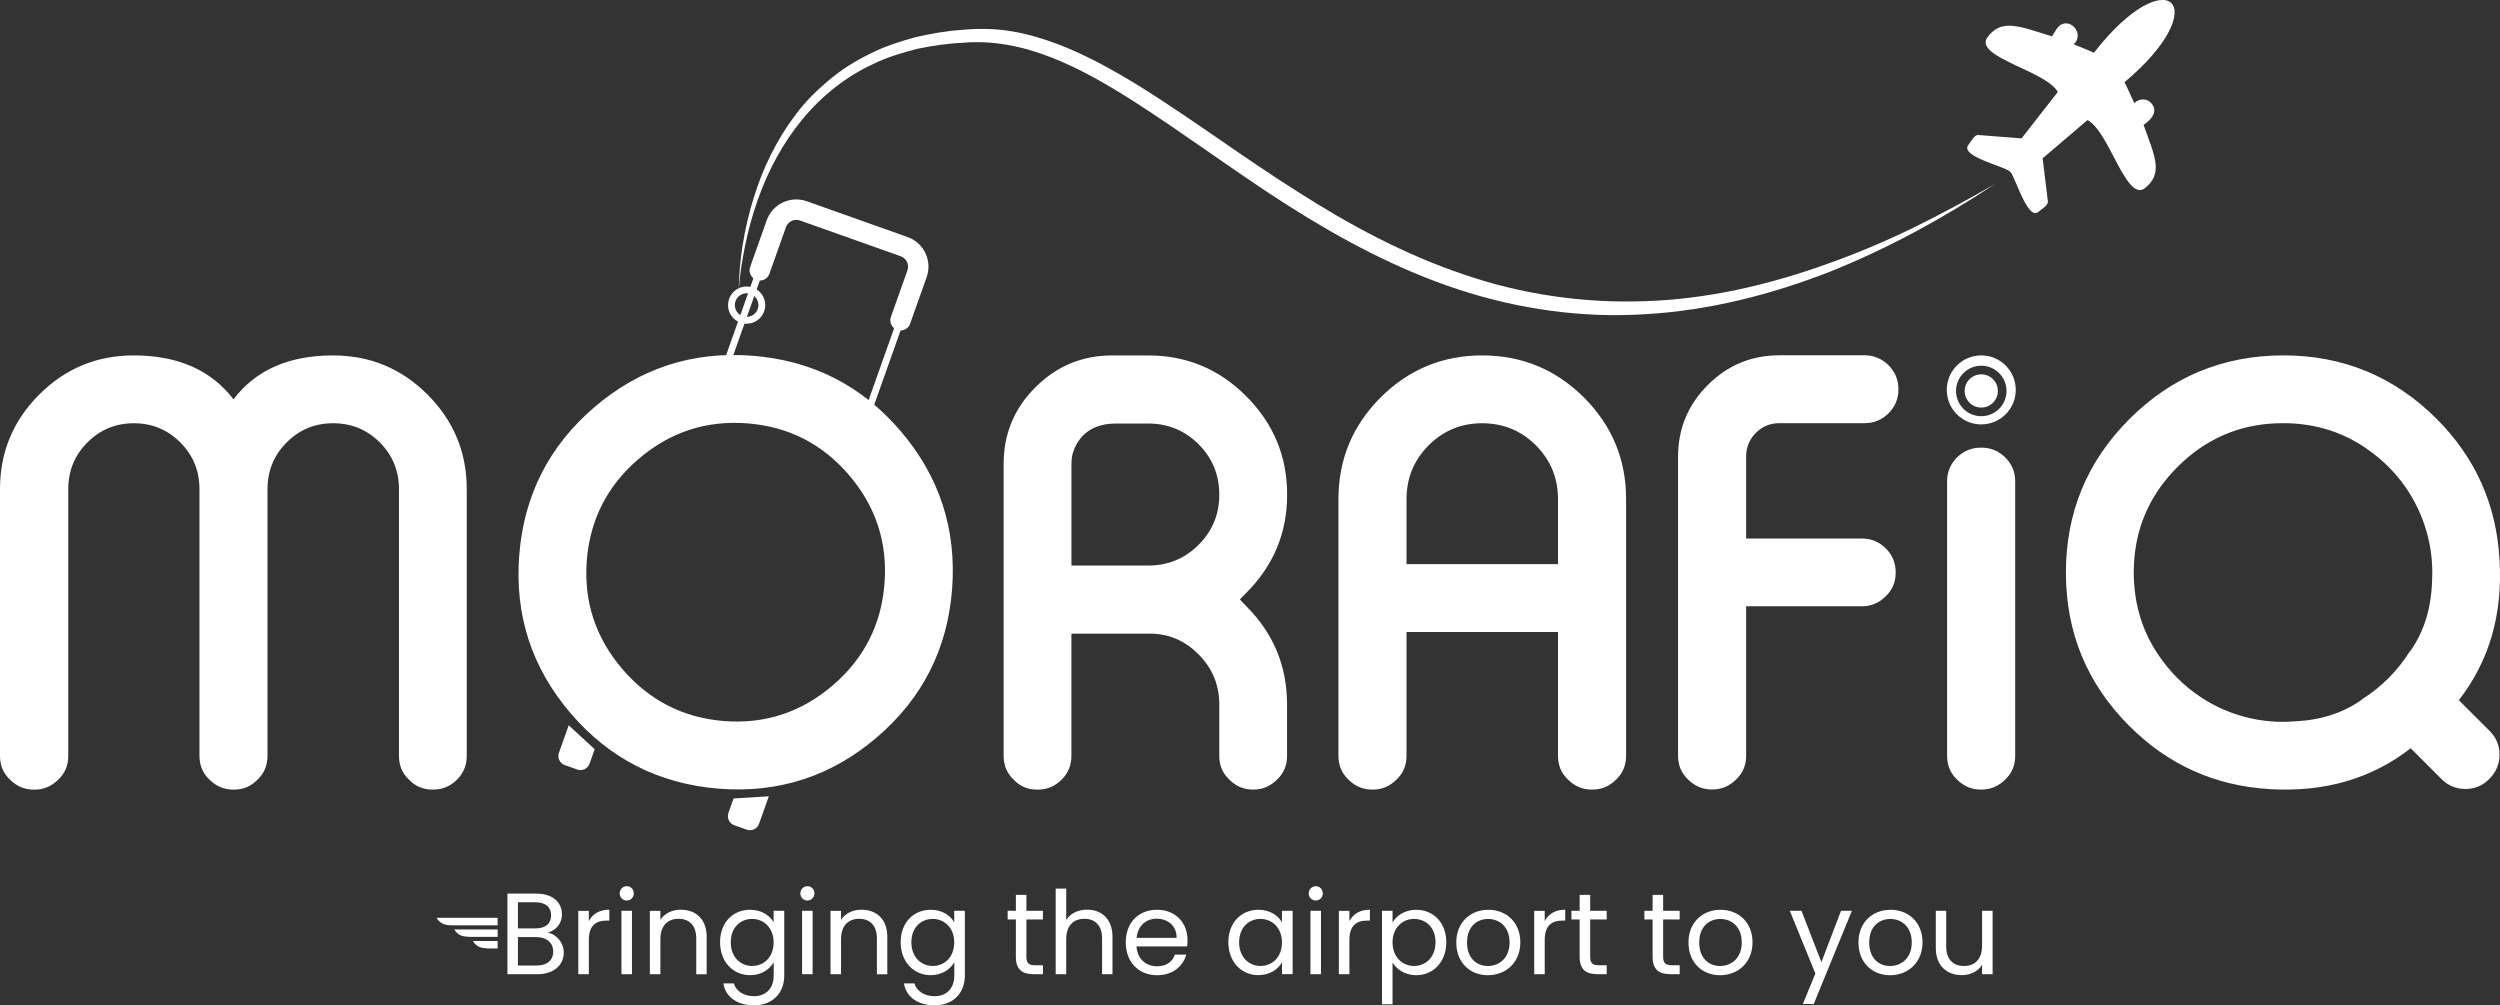 <svg xmlns="http://www.w3.org/2000/svg" xmlns:xlink="http://www.w3.org/1999/xlink" id="Layer_1" x="0px" y="0px" viewBox="0 0 645.6 259.64" style="enable-background:new 0 0 645.6 259.64;" xml:space="preserve"><rect x="0" y="0" width="645.6" height="259.64" fill="#333333" stroke="none"/><style type="text/css">	.st0{fill:#FFFFFF;}</style><g>	<g>		<path class="st0" d="M138.8,251.58h-7.76v-20.81h7.47c4.39,0,6.6,2.39,6.6,5.29c0,2.63-1.64,4.15-3.64,4.81   c2.27,0.39,4.12,2.57,4.12,5.14C145.58,249.13,143.1,251.58,138.8,251.58z M138.26,233h-4.51v6.75h4.57c2.54,0,4-1.25,4-3.37   C142.33,234.32,140.92,233,138.26,233z M138.47,241.99h-4.72v7.35h4.81c2.69,0,4.3-1.34,4.3-3.61   C142.86,243.42,141.13,241.99,138.47,241.99z"></path>		<path class="st0" d="M152.06,251.58h-2.72v-16.36h2.72v2.66c0.93-1.82,2.69-2.96,5.29-2.96v2.81h-0.72c-2.6,0-4.57,1.16-4.57,4.96   V251.58z"></path>		<path class="st0" d="M160.03,230.7c0-1.04,0.81-1.85,1.85-1.85c0.99,0,1.79,0.81,1.79,1.85s-0.81,1.85-1.79,1.85   C160.84,232.55,160.03,231.75,160.03,230.7z M160.48,235.21h2.72v16.36h-2.72V235.21z"></path>		<path class="st0" d="M179.8,242.32c0-3.34-1.82-5.05-4.57-5.05c-2.78,0-4.69,1.73-4.69,5.26v9.05h-2.72v-16.36h2.72v2.33   c1.08-1.7,3.05-2.63,5.26-2.63c3.79,0,6.69,2.33,6.69,7.02v9.65h-2.69V242.32z"></path>		<path class="st0" d="M193.69,234.94c2.99,0,5.14,1.49,6.09,3.25v-2.99h2.75v16.72c0,4.51-3.02,7.7-7.82,7.7   c-4.3,0-7.38-2.18-7.91-5.67h2.69c0.6,1.97,2.54,3.31,5.23,3.31c2.9,0,5.08-1.85,5.08-5.34v-3.43c-0.99,1.76-3.11,3.34-6.09,3.34   c-4.39,0-7.76-3.43-7.76-8.51C185.93,238.23,189.3,234.94,193.69,234.94z M194.23,237.3c-2.99,0-5.52,2.18-5.52,6.03   c0,3.85,2.54,6.12,5.52,6.12c2.99,0,5.55-2.24,5.55-6.09C199.78,239.57,197.21,237.3,194.23,237.3z"></path>		<path class="st0" d="M206.68,230.7c0-1.04,0.81-1.85,1.85-1.85c0.99,0,1.79,0.81,1.79,1.85s-0.81,1.85-1.79,1.85   C207.49,232.55,206.68,231.75,206.68,230.7z M207.13,235.21h2.72v16.36h-2.72V235.21z"></path>		<path class="st0" d="M226.45,242.32c0-3.34-1.82-5.05-4.57-5.05c-2.78,0-4.69,1.73-4.69,5.26v9.05h-2.72v-16.36h2.72v2.33   c1.08-1.7,3.05-2.63,5.26-2.63c3.79,0,6.69,2.33,6.69,7.02v9.65h-2.69V242.32z"></path>		<path class="st0" d="M240.33,234.94c2.99,0,5.14,1.49,6.09,3.25v-2.99h2.75v16.72c0,4.51-3.02,7.7-7.82,7.7   c-4.3,0-7.38-2.18-7.91-5.67h2.69c0.6,1.97,2.54,3.31,5.23,3.31c2.9,0,5.08-1.85,5.08-5.34v-3.43c-0.99,1.76-3.11,3.34-6.09,3.34   c-4.39,0-7.76-3.43-7.76-8.51C232.57,238.23,235.95,234.94,240.33,234.94z M240.87,237.3c-2.99,0-5.52,2.18-5.52,6.03   c0,3.85,2.54,6.12,5.52,6.12c2.99,0,5.55-2.24,5.55-6.09C246.43,239.57,243.86,237.3,240.87,237.3z"></path>		<path class="st0" d="M262.34,237.45h-2.12v-2.24h2.12v-4.12h2.72v4.12h4.27v2.24h-4.27v9.64c0,1.61,0.6,2.18,2.27,2.18h2v2.3   h-2.45c-2.9,0-4.54-1.19-4.54-4.48V237.45z"></path>		<path class="st0" d="M272.62,229.48h2.72v8.09c1.08-1.73,3.11-2.66,5.41-2.66c3.64,0,6.54,2.33,6.54,7.02v9.65h-2.69v-9.26   c0-3.34-1.82-5.05-4.57-5.05c-2.78,0-4.69,1.73-4.69,5.26v9.05h-2.72V229.48z"></path>		<path class="st0" d="M298.81,251.84c-4.66,0-8.09-3.28-8.09-8.48c0-5.17,3.31-8.42,8.09-8.42c4.75,0,7.85,3.34,7.85,7.82   c0,0.6-0.03,1.08-0.09,1.64h-13.08c0.21,3.31,2.54,5.14,5.32,5.14c2.45,0,4-1.25,4.6-3.02h2.93   C305.5,249.52,302.87,251.84,298.81,251.84z M293.52,242.2h10.33c0.03-3.19-2.36-4.96-5.17-4.96   C296.03,237.24,293.82,239,293.52,242.2z"></path>		<path class="st0" d="M324.97,234.94c3.05,0,5.14,1.55,6.09,3.25v-2.99h2.75v16.36h-2.75v-3.05c-0.99,1.76-3.11,3.31-6.12,3.31   c-4.36,0-7.73-3.43-7.73-8.51C317.2,238.23,320.58,234.94,324.97,234.94z M325.51,237.3c-2.99,0-5.52,2.18-5.52,6.03   c0,3.85,2.54,6.12,5.52,6.12c2.99,0,5.55-2.24,5.55-6.09C331.06,239.57,328.49,237.3,325.51,237.3z"></path>		<path class="st0" d="M337.96,230.7c0-1.04,0.81-1.85,1.85-1.85c0.99,0,1.79,0.81,1.79,1.85s-0.81,1.85-1.79,1.85   C338.76,232.55,337.96,231.75,337.96,230.7z M338.41,235.21h2.72v16.36h-2.72V235.21z"></path>		<path class="st0" d="M348.47,251.58h-2.72v-16.36h2.72v2.66c0.93-1.82,2.69-2.96,5.29-2.96v2.81h-0.72c-2.6,0-4.57,1.16-4.57,4.96   V251.58z"></path>		<path class="st0" d="M365.73,234.94c4.39,0,7.76,3.29,7.76,8.39c0,5.08-3.37,8.51-7.76,8.51c-2.99,0-5.11-1.61-6.12-3.28v10.78   h-2.72v-24.13h2.72v3.02C360.59,236.5,362.74,234.94,365.73,234.94z M365.16,237.3c-2.96,0-5.55,2.27-5.55,6.06   c0,3.85,2.6,6.09,5.55,6.09c3.02,0,5.55-2.27,5.55-6.12C370.72,239.48,368.18,237.3,365.16,237.3z"></path>		<path class="st0" d="M384.22,251.84c-4.63,0-8.15-3.28-8.15-8.48c0-5.17,3.64-8.42,8.27-8.42c4.66,0,8.27,3.25,8.27,8.42   C392.61,248.56,388.87,251.84,384.22,251.84z M384.22,249.46c2.84,0,5.61-1.94,5.61-6.09c0-4.12-2.72-6.06-5.52-6.06   c-2.87,0-5.46,1.94-5.46,6.06C378.84,247.51,381.38,249.46,384.22,249.46z"></path>		<path class="st0" d="M398.91,251.58h-2.72v-16.36h2.72v2.66c0.93-1.82,2.69-2.96,5.29-2.96v2.81h-0.72c-2.6,0-4.57,1.16-4.57,4.96   V251.58z"></path>		<path class="st0" d="M407.93,237.45h-2.12v-2.24h2.12v-4.12h2.72v4.12h4.27v2.24h-4.27v9.64c0,1.61,0.6,2.18,2.27,2.18h2v2.3   h-2.45c-2.9,0-4.54-1.19-4.54-4.48V237.45z"></path>		<path class="st0" d="M426.77,237.45h-2.12v-2.24h2.12v-4.12h2.72v4.12h4.27v2.24h-4.27v9.64c0,1.61,0.6,2.18,2.27,2.18h2v2.3   h-2.45c-2.9,0-4.54-1.19-4.54-4.48V237.45z"></path>		<path class="st0" d="M444.18,251.84c-4.63,0-8.15-3.28-8.15-8.48c0-5.17,3.64-8.42,8.27-8.42c4.66,0,8.27,3.25,8.27,8.42   C452.57,248.56,448.84,251.84,444.18,251.84z M444.18,249.46c2.84,0,5.61-1.94,5.61-6.09c0-4.12-2.72-6.06-5.52-6.06   c-2.87,0-5.46,1.94-5.46,6.06C438.81,247.51,441.34,249.46,444.18,249.46z"></path>		<path class="st0" d="M475.42,235.21h2.81l-9.85,24.07h-2.81l3.23-7.88l-6.6-16.19h3.02l5.14,13.26L475.42,235.21z"></path>		<path class="st0" d="M488.08,251.84c-4.63,0-8.15-3.28-8.15-8.48c0-5.17,3.64-8.42,8.27-8.42c4.66,0,8.27,3.25,8.27,8.42   C496.47,248.56,492.74,251.84,488.08,251.84z M488.08,249.46c2.84,0,5.61-1.94,5.61-6.09c0-4.12-2.72-6.06-5.52-6.06   c-2.87,0-5.46,1.94-5.46,6.06C482.7,247.51,485.24,249.46,488.08,249.46z"></path>		<path class="st0" d="M514.57,251.58h-2.72v-2.42c-1.04,1.7-3.05,2.66-5.23,2.66c-3.76,0-6.72-2.33-6.72-7.02v-9.59h2.69v9.23   c0,3.31,1.82,5.02,4.57,5.02c2.81,0,4.69-1.73,4.69-5.26v-8.99h2.72V251.58z"></path>	</g>	<g>		<path class="st0" d="M116.85,238.96c-1.38,0-2.7-0.19-3.67-1.33c-0.14-0.17-0.26-0.35-0.45-0.61c6.7,0,9.11,0,15.77,0v1.93   c-0.03,0-0.09,0-0.12,0C123.13,238.96,122.11,238.96,116.85,238.96z"></path>		<path class="st0" d="M128.29,241.94c0.1,0,0.12,0,0.22,0v-1.92c-5.41,0-5.76,0-11.21,0c0.64,1.03,1.46,1.61,2.53,1.78   c0.61,0.1,1.23,0.14,1.84,0.14C125.53,241.96,124.43,241.95,128.29,241.94z"></path>		<path class="st0" d="M128.29,244.93c0.1,0,0.12,0,0.22,0v-1.92c-5.41,0-0.93,0-6.38,0c0.64,1.03,1.46,1.61,2.53,1.78   c0.61,0.1,1.23,0.14,1.84,0.14C130.35,244.95,124.43,244.94,128.29,244.93z"></path>	</g>	<g>		<path class="st0" d="M189.43,206.2l-1.32,3.73c-0.46,1.3,0.22,2.72,1.51,3.18l3.22,1.14c1.3,0.46,2.72-0.22,3.18-1.51l2.52-7.1   L189.43,206.2z"></path>		<path class="st0" d="M153.57,193.48l-1.32,3.73c-0.46,1.3-1.88,1.97-3.18,1.51l-3.22-1.14c-1.3-0.46-1.97-1.88-1.51-3.18l2.52-7.1   L153.57,193.48z"></path>	</g>	<g>		<path class="st0" d="M216.42,111.82l0.29-0.83l-26.03-9.24c-2.39-0.85-3.64-3.47-2.79-5.87l13.42-37.81   c0.85-2.39,3.47-3.64,5.87-2.79l26.03,9.24c2.39,0.85,3.64,3.47,2.79,5.87l-13.42,37.81c-0.85,2.39-3.47,3.64-5.87,2.79   L216.42,111.82l-0.29,0.83c3.31,1.17,6.94-0.56,8.11-3.86l13.42-37.81c1.17-3.31-0.56-6.94-3.86-8.11l-26.03-9.24   c-3.31-1.17-6.94,0.56-8.11,3.86L186.24,95.3c-1.17,3.31,0.55,6.94,3.86,8.11l26.03,9.24L216.42,111.82z"></path>		<path class="st0" d="M198.69,70.7l4.27-12.03c0.53-1.48,2.15-2.25,3.62-1.73l26.03,9.24c1.48,0.53,2.25,2.15,1.73,3.62   l-4.27,12.03c-0.49,1.37,0.23,2.88,1.6,3.36c1.37,0.49,2.88-0.23,3.36-1.6l4.27-12.03c1.5-4.22-0.71-8.85-4.93-10.35l-26.03-9.24   c-4.22-1.5-8.85,0.71-10.35,4.93l-4.27,12.03c-0.49,1.37,0.23,2.88,1.6,3.36C196.7,72.79,198.21,72.07,198.69,70.7L198.69,70.7z"></path>	</g>	<path class="st0" d="M531.15,7.4c2.62-3.72,7.55,0.97,4.37,4.05c3.07,1.21,5.23,2.16,5.23,2.16c19.09-24.52,31.51-12.2,7.88,7.62  c0,0,1.13,2.24,2.54,5.39c1.25-1.26,3.34-1.29,4.48,0.14l0,0c1.78,2.13-0.3,4.31-2.1,5.48c2.94,8.2,5.24,12.65,0.15,16.51  c-4.82,2.94-9.11-14.95-14.63-17.74l-11.58,9.88l1.33,10.93c0.29,1.25-1.71,2.19-2.42,2.88c-2.74,2.47-6.09-9.29-7.24-10.29  c-1.1-1.41-13.11-3.93-10.87-6.99c0.68-0.72,1.49-2.78,2.77-2.54l10.98,0.86l9.37-12c-3.06-5.42-21.05-8.86-18.37-13.84  c3.66-5.33,8.43-3.1,16.86-0.51L531.15,7.4z"></path>	<path class="st0" d="M192.81,73.99c-2.65,0-4.8,2.15-4.8,4.8c0,2.65,2.15,4.8,4.8,4.8c2.65,0,4.8-2.15,4.8-4.8  C197.61,76.14,195.47,73.99,192.81,73.99z M192.81,81.83c-1.68,0-3.04-1.36-3.05-3.05c0-1.68,1.36-3.04,3.05-3.05  c1.68,0,3.04,1.36,3.05,3.05C195.86,80.47,194.49,81.83,192.81,81.83z"></path>	<path class="st0" d="M195.4,74.74l-0.61,1.72c-0.44-0.39-1-0.63-1.62-0.69l0.6-1.7C194.36,74.2,194.91,74.43,195.4,74.74z"></path>	<path class="st0" d="M320.19,154.81l1.65-1.72c7.04-7.04,10.55-15.48,10.55-25.34c0-9.91-3.52-18.38-10.55-25.41  c-6.99-7.04-15.43-10.55-25.34-10.55h-9.33c-7.71,0-14.31,2.75-19.81,8.25c-5.46,5.45-8.18,12.04-8.18,19.74v75.45  c0,2.44,0.86,4.47,2.58,6.1c1.63,1.72,3.66,2.58,6.1,2.58H268c2.39,0,4.45-0.86,6.17-2.58c1.67-1.68,2.51-3.71,2.51-6.1v-31.59  h21.18c4.5,0.24,8.37,2.01,11.63,5.31c3.59,3.59,5.38,7.92,5.38,12.99v13.28c0,2.44,0.86,4.47,2.58,6.1  c1.72,1.72,3.76,2.58,6.1,2.58h0.14c2.34,0,4.38-0.86,6.1-2.58c1.72-1.63,2.58-3.66,2.58-6.1v-13.28c0-9.91-3.49-18.35-10.48-25.34  L320.19,154.81z M309.49,140.74c-3.59,3.54-7.92,5.31-12.99,5.31h-19.81v-25.63c0-1.15,0.05-1.99,0.14-2.51  c0.43-2.15,1.44-4.02,3.01-5.6c2.01-1.96,4.81-2.94,8.4-2.94h8.26c5.07,0,9.4,1.77,12.99,5.31c3.59,3.59,5.38,7.94,5.38,13.06  C314.88,132.82,313.08,137.15,309.49,140.74z M232.57,111.31c-10.04-11.75-22.79-18.23-38.24-19.44  c-15.45-1.21-29.05,3.21-40.8,13.25c-11.75,10.04-18.23,22.79-19.44,38.24c-1.21,15.45,3.2,29.05,13.25,40.81  c10.04,11.75,22.81,18.25,38.29,19.5c15.45,1.21,29.05-3.2,40.8-13.25c11.75-10.04,18.23-22.79,19.44-38.24  C247.05,136.68,242.62,123.06,232.57,111.31z M228.41,150.75c-0.83,10.59-5.3,19.36-13.42,26.29c-8.11,6.93-17.47,9.99-28.06,9.16  c-10.56-0.86-19.3-5.35-26.24-13.46c-6.9-8.08-9.96-17.4-9.16-27.96c0.83-10.59,5.3-19.36,13.42-26.29  c8.11-6.93,17.47-9.99,28.06-9.16c10.59,0.83,19.34,5.28,26.25,13.36C226.19,130.8,229.24,140.16,228.41,150.75z M409.02,102.62  c-7.28-7.23-16.03-10.84-26.27-10.84c-10.19,0-18.93,3.61-26.2,10.84c-7.28,7.28-10.91,16.03-10.91,26.27v66.33  c0,2.44,0.86,4.47,2.58,6.1c1.72,1.72,3.76,2.58,6.1,2.58h0.22c2.34,0,4.38-0.86,6.1-2.58c1.72-1.63,2.58-3.66,2.58-6.1v-32.02  h39.12v32.02c0,2.44,0.86,4.47,2.58,6.1c1.72,1.72,3.76,2.58,6.1,2.58h0.22c2.34,0,4.38-0.86,6.1-2.58  c1.72-1.63,2.58-3.66,2.58-6.1v-66.33C419.93,118.65,416.29,109.9,409.02,102.62z M402.34,145.69h-39.12v-16.8  c0-5.41,1.89-10.03,5.67-13.85c3.83-3.83,8.45-5.74,13.85-5.74c5.46,0,10.1,1.91,13.93,5.74c3.78,3.83,5.67,8.45,5.67,13.85V145.69  z M634.97,180.81c7.85-10.08,11.35-22.15,10.51-36.19c-0.78-14.25-6.19-26.4-16.24-36.45c-10.93-10.93-24.15-16.4-39.64-16.4  c-15.53,0.04-28.77,5.52-39.7,16.45c-10.93,10.93-16.4,24.15-16.4,39.64c0,15.5,5.46,28.71,16.4,39.64  c10.05,10.05,22.18,15.48,36.4,16.29c14.08,0.81,26.16-2.71,36.24-10.56l7.97,7.97c1.69,1.69,3.76,2.54,6.19,2.54  c2.37,0,4.4-0.84,6.09-2.54l0.1-0.1c1.69-1.69,2.55-3.74,2.59-6.14c0-2.44-0.85-4.5-2.54-6.19L634.97,180.81z M628.11,148.29  c0,0.13-0.01,0.24-0.01,0.37c-0.01,0.42-0.01,0.84-0.04,1.26c-0.2,7.15-2.08,13.26-5.68,18.3l-0.05-0.05  c-3.13,5.04-7.39,9.3-12.43,12.44l0.05,0.05c-4.83,3.46-10.65,5.32-17.44,5.63c-0.97,0.07-1.95,0.12-2.95,0.12  c-4.48,0-8.78-0.77-12.78-2.18c-0.13-0.05-0.27-0.09-0.4-0.14c-0.77-0.28-1.52-0.59-2.27-0.91c-0.4-0.17-0.79-0.35-1.18-0.53  c-0.67-0.32-1.33-0.66-1.97-1.02c-0.31-0.17-0.62-0.35-0.92-0.53c-4.54-2.67-8.48-6.24-11.58-10.47c-4.41-5.86-6.85-12.53-7.34-20  c-0.07-0.92-0.11-1.84-0.11-2.78c0-0.73,0.03-1.46,0.07-2.19c0.45-9.08,3.75-16.97,9.91-23.69c0.86-0.95,1.78-1.87,2.73-2.73  c7.26-6.64,15.87-9.96,25.83-9.96c0,0,0.01,0,0.01,0c0,0,0.01,0,0.01,0c0.06,0,0.12,0,0.18,0c8.63,0.04,16.24,2.58,22.83,7.62  c3.31,2.46,6.2,5.45,8.56,8.82c0.07,0.1,0.14,0.2,0.21,0.3c0.48,0.7,0.94,1.41,1.37,2.15c0.23,0.39,0.46,0.78,0.67,1.17  c0.26,0.47,0.5,0.95,0.74,1.43c0.29,0.58,0.56,1.16,0.81,1.76c0.22,0.51,0.43,1.04,0.64,1.57c0.15,0.41,0.31,0.82,0.45,1.24  c1.34,3.92,2.09,8.13,2.09,12.51C628.12,148,628.11,148.14,628.11,148.29z M517.82,118.11c1.72,1.72,2.58,3.78,2.58,6.17v70.94  c0,2.44-0.86,4.47-2.58,6.1c-1.72,1.72-3.76,2.58-6.1,2.58h-0.22c-2.35,0-4.38-0.86-6.1-2.58c-1.72-1.63-2.58-3.66-2.58-6.1v-70.94  c0-2.39,0.86-4.45,2.58-6.17c1.72-1.67,3.76-2.51,6.1-2.51h0.22C514.07,115.6,516.1,116.44,517.82,118.11z M110.41,101.9  c6.75,6.75,10.12,14.89,10.12,24.41v68.92c0,2.39-0.84,4.43-2.51,6.1c-1.72,1.72-3.78,2.58-6.17,2.58h-0.14  c-2.44,0-4.47-0.86-6.1-2.58c-1.72-1.63-2.58-3.66-2.58-6.1v-68.92c0-4.74-1.65-8.76-4.95-12.06c-3.3-3.3-7.32-4.95-12.06-4.95  c-4.69,0-8.69,1.65-11.99,4.95c-3.3,3.3-4.95,7.32-4.95,12.06v68.92c0,2.44-0.86,4.47-2.58,6.1c-1.63,1.72-3.66,2.58-6.1,2.58  h-0.14c-2.39,0-4.45-0.86-6.17-2.58c-1.72-1.63-2.58-3.66-2.58-6.1v-68.92c0-4.74-1.65-8.76-4.95-12.06  c-3.3-3.3-7.3-4.95-11.99-4.95c-4.69,0-8.69,1.65-11.99,4.95c-3.3,3.3-4.95,7.32-4.95,12.06v68.92c0,2.44-0.86,4.47-2.58,6.1  c-1.72,1.72-3.76,2.58-6.1,2.58H8.69c-2.35,0-4.38-0.86-6.1-2.58C0.86,199.7,0,197.67,0,195.23v-68.92  c0-9.52,3.37-17.66,10.12-24.41c6.75-6.75,14.88-10.12,24.41-10.12c11.39,0,19.98,3.78,25.77,11.34  c5.74-7.56,14.31-11.34,25.7-11.34C95.52,91.78,103.66,95.15,110.41,101.9z M487.67,94.29c1.72,1.72,2.58,3.78,2.58,6.17v0.14  c0,2.39-0.86,4.45-2.58,6.17c-1.72,1.68-3.76,2.51-6.1,2.51h-22.04c-2.39,0-4.43,0.84-6.1,2.51c-1.68,1.68-2.51,3.73-2.51,6.17  v21.11h29.94c2.34,0,4.38,0.84,6.1,2.51c1.72,1.72,2.58,3.78,2.58,6.17v0.14c0,2.44-0.86,4.48-2.58,6.1  c-1.72,1.72-3.76,2.58-6.1,2.58h-29.94v38.62c0,2.44-0.86,4.47-2.58,6.1c-1.72,1.72-3.76,2.58-6.1,2.58h-0.22  c-2.35,0-4.38-0.86-6.1-2.58c-1.72-1.63-2.58-3.66-2.58-6.1v-77.24c0-7.23,2.56-13.4,7.68-18.52c5.12-5.12,11.29-7.68,18.52-7.68  h22.04C483.91,91.78,485.95,92.62,487.67,94.29z"></path>	<g>		<path class="st0" d="M190.77,75.27c0.07-8.09,1.41-16.17,3.79-23.94c2.37-7.78,5.98-15.24,10.96-21.81   c2.47-3.3,5.42-6.22,8.59-8.86c3.16-2.67,6.7-4.87,10.41-6.7c3.68-1.92,7.65-3.16,11.63-4.3c4.02-0.93,8.1-1.67,12.22-1.94   c4.07-0.4,8.36-0.36,12.49,0.3c4.14,0.65,8.16,1.83,12.03,3.28c7.76,2.93,14.92,6.98,21.85,11.25   c13.8,8.66,26.71,18.37,40.31,26.92c13.51,8.65,27.68,16.26,42.8,21.35c15.06,5.22,31.04,7.52,46.98,6.96   c15.97-0.52,31.77-4.14,46.87-9.57c7.57-2.68,15.01-5.79,22.25-9.33c7.24-3.54,14.34-7.38,21.34-11.43   c-13.48,8.91-27.75,16.74-42.84,22.76c-15.12,5.89-31.1,9.98-47.46,10.92c-16.34,1.07-32.89-1.28-48.44-6.4   c-15.59-5.12-30.11-12.89-43.83-21.59c-13.71-8.73-26.66-18.48-40.16-27.11c-6.75-4.29-13.68-8.31-21.02-11.18   c-7.35-2.88-15.04-4.5-22.93-3.8c-3.96,0.16-7.86,0.77-11.73,1.56c-3.8,1-7.62,2.08-11.16,3.82c-7.18,3.25-13.49,8.3-18.53,14.41   c-5.04,6.12-8.88,13.27-11.53,20.84c-1.33,3.78-2.41,7.67-3.21,11.61C191.62,67.24,190.99,71.24,190.77,75.27z"></path>	</g>	<g>		<path class="st0" d="M511.64,91.78c-4.92,0-8.91,3.99-8.91,8.91c0,4.92,3.99,8.91,8.91,8.91s8.91-3.99,8.91-8.91   C520.55,95.77,516.56,91.78,511.64,91.78z M511.64,107.48c-3.6,0-6.52-2.92-6.52-6.52c0-3.6,2.92-6.52,6.52-6.52   s6.52,2.92,6.52,6.52C518.16,104.56,515.24,107.48,511.64,107.48z"></path>		<circle class="st0" cx="511.64" cy="100.96" r="4.29"></circle>	</g></g></svg>